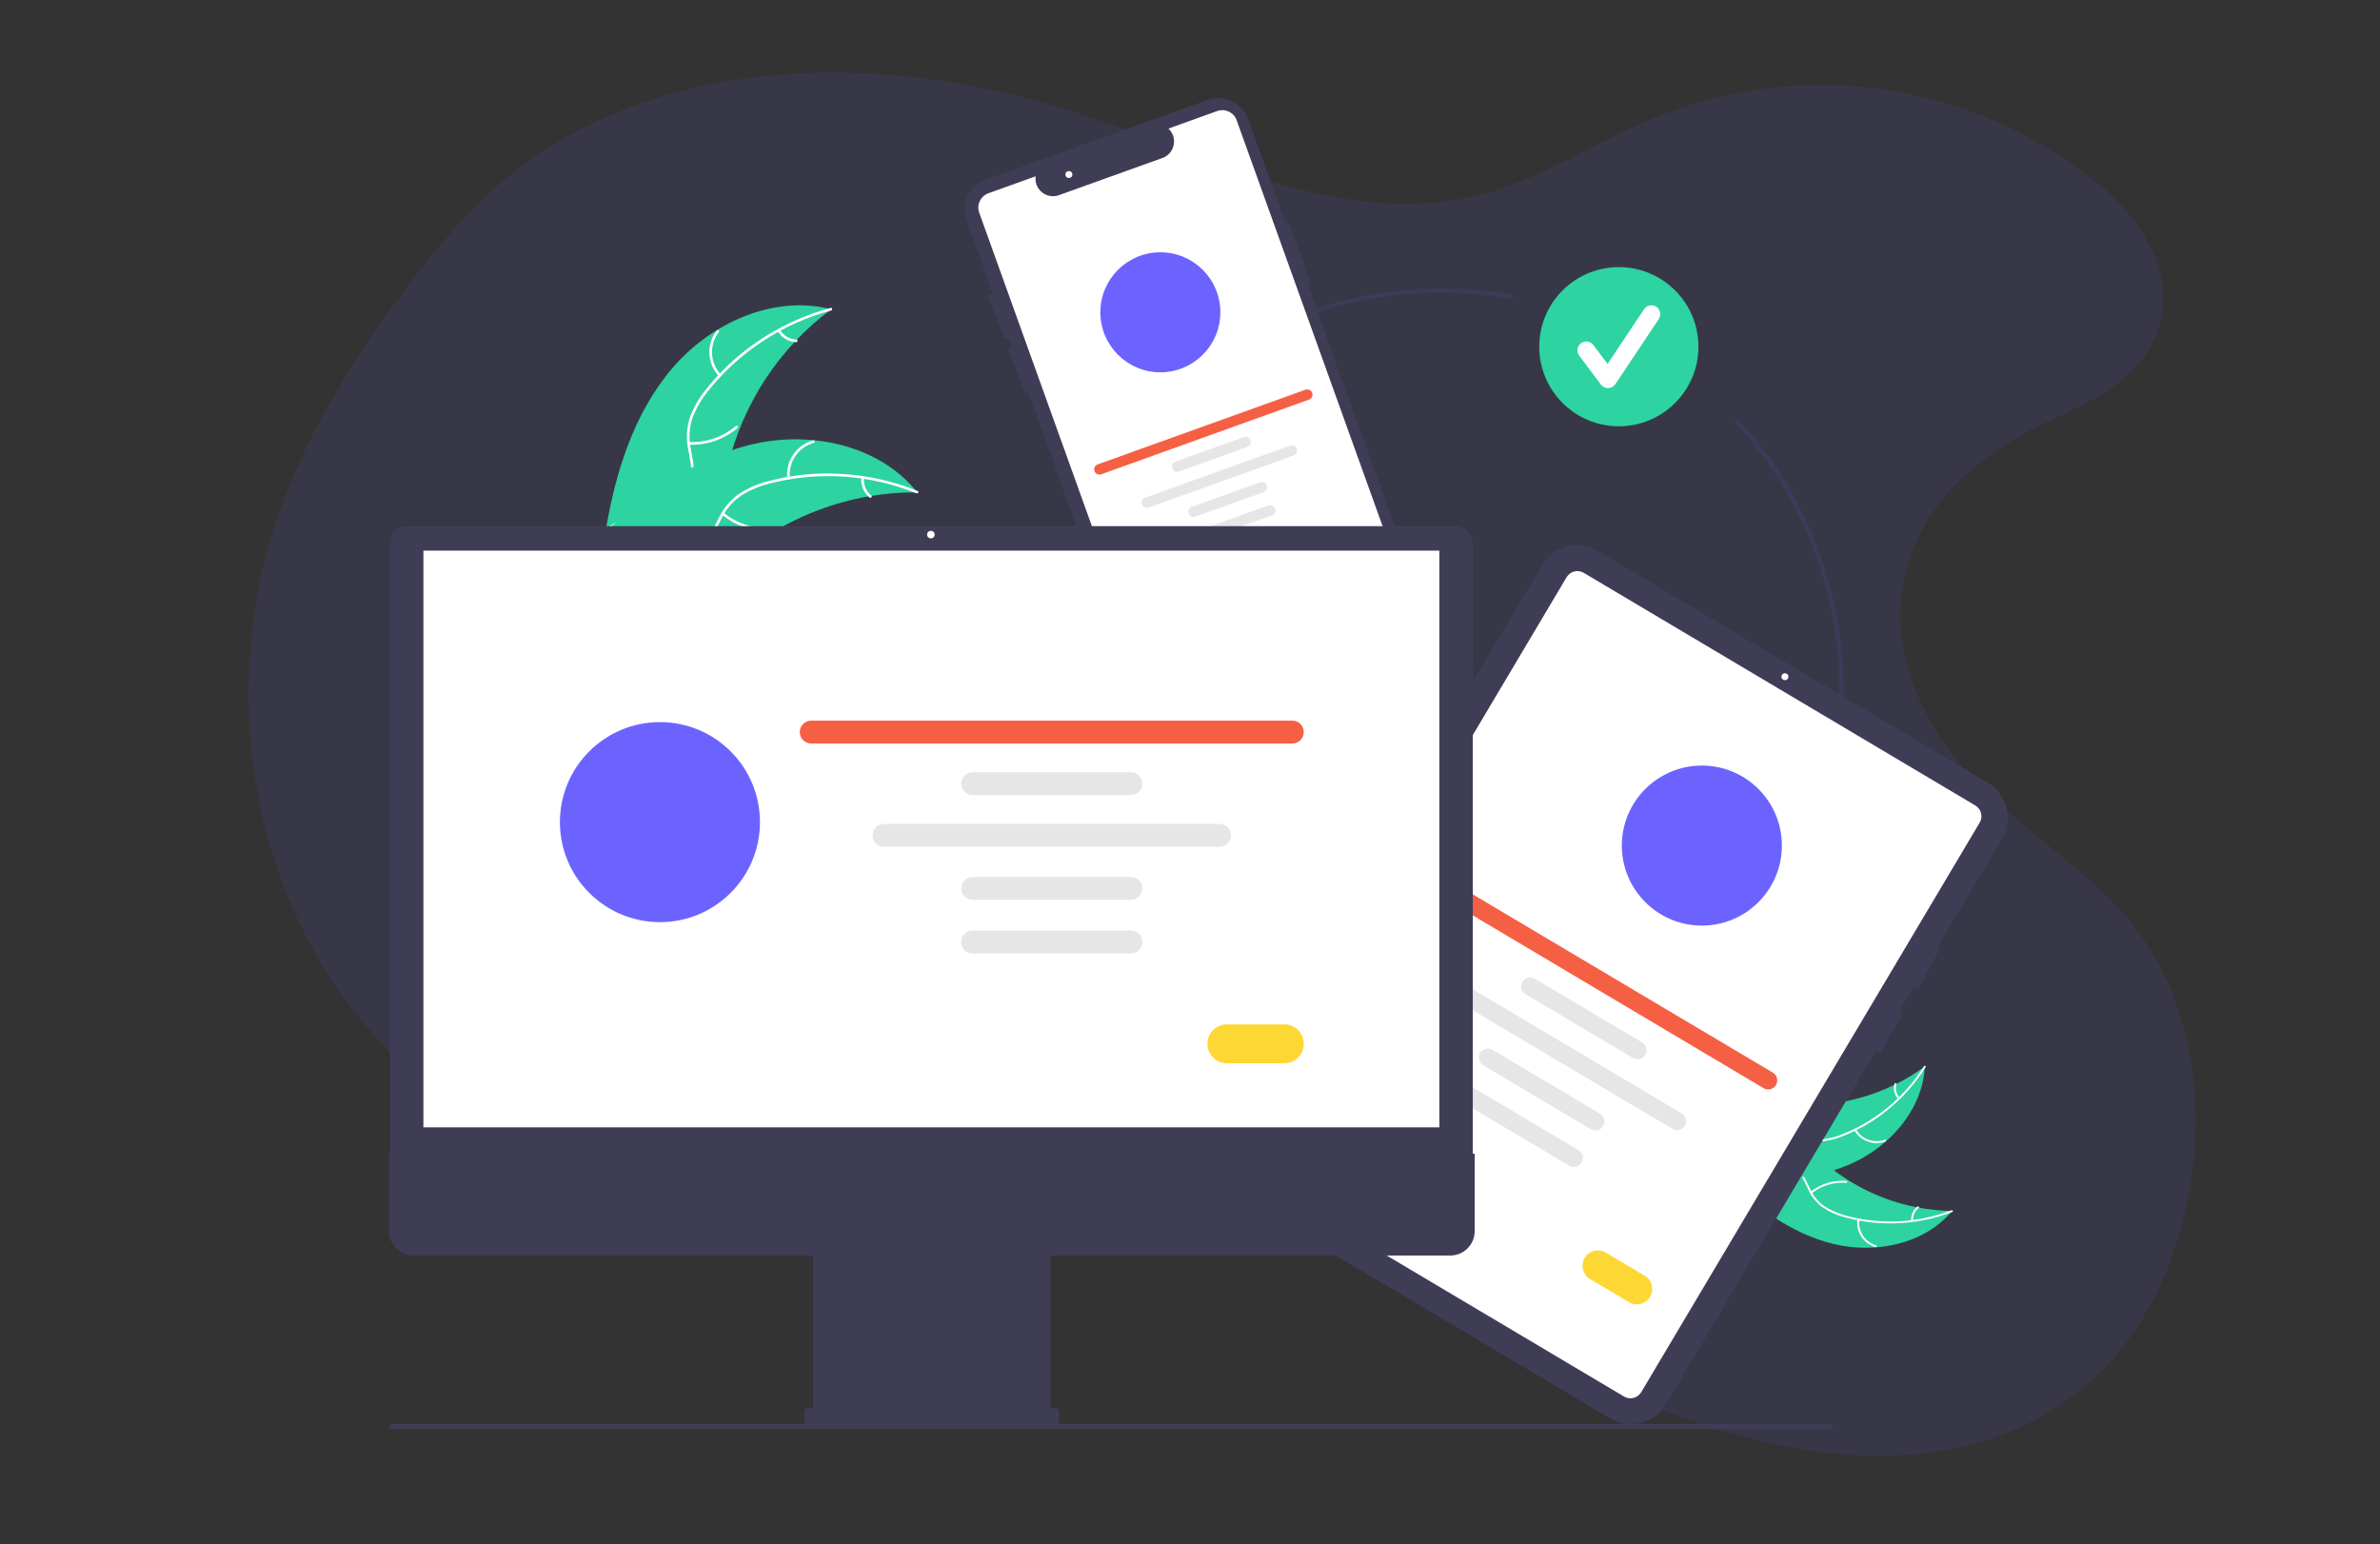 <?xml version="1.0" encoding="utf-8"?>
<!-- Generator: Adobe Illustrator 16.0.3, SVG Export Plug-In . SVG Version: 6.00 Build 0)  -->
<!DOCTYPE svg PUBLIC "-//W3C//DTD SVG 1.1//EN" "http://www.w3.org/Graphics/SVG/1.1/DTD/svg11.dtd">
<svg version="1.1" id="Capa_1" xmlns="http://www.w3.org/2000/svg" xmlns:xlink="http://www.w3.org/1999/xlink" x="0px" y="0px"
	 width="570px" height="369.834px" viewBox="0 0 570 369.834" enable-background="new 0 0 570 369.834" xml:space="preserve">
<rect x="0" y="0" width="570" height="369.834" fill="#333333" stroke="none"/>
<path opacity="0.1" fill="#6C63FF" enable-background="new    " d="M227.015,272.886c22.648-12.623,49.002-7.826,71.063,3.585
	c22.06,11.41,41.326,28.857,62.482,42.33c17.737,11.294,36.833,19.775,56.617,25.164c28.318,7.713,61.142,7.938,84.822-14.308
	c26.375-24.786,31.877-75.508,11.364-104.641c-10.438-14.827-25.637-23.548-38.229-35.774c-12.591-12.227-23.184-31.02-19.17-50.542
	c3.716-18.057,18.603-30.219,33.19-37.088c11.273-5.311,25.021-10.9,28.275-24.775c3.146-13.422-6-25.604-15.322-33.119
	C471.695,19.2,430.71,13.531,394.713,28.864c-12.836,5.474-25.045,13.446-38.229,17.25c-34.625,9.998-68.359-9.877-102.031-20.2
	C204.583,10.623,143.85,13.277,107.973,55.726c-20.46,24.207-40.354,54.141-46.174,85.764c-8.379,45.539,6.644,93.757,44.718,121.75
	c9.745,7.165,21.672,14.04,33.188,17.889c33.789,11.296,72.268,4.183,103.048-19.026"/>
<g>
	<path opacity="0.1" fill="#6C63FF" enable-background="new    " d="M345.223,261.763c-53.128,0-96.351-43.223-96.351-96.352
		c0-53.128,43.223-96.351,96.351-96.351c5.617-0.001,11.224,0.485,16.756,1.452c0.29,0.049,0.484,0.325,0.435,0.614
		c-0.049,0.29-0.324,0.484-0.614,0.435c-0.002,0-0.003,0-0.004,0c-5.472-0.957-11.018-1.437-16.572-1.436
		c-52.541,0-95.287,42.746-95.287,95.287c0,52.542,42.746,95.289,95.287,95.289s95.287-42.747,95.287-95.289
		c0.023-23.748-8.844-46.645-24.857-64.182c-0.197-0.218-0.181-0.555,0.038-0.752c0.217-0.196,0.551-0.181,0.749,0.035
		c16.191,17.733,25.159,40.886,25.135,64.899C441.574,218.54,398.351,261.763,345.223,261.763z"/>
	<circle fill="#2DD3A0" cx="387.706" cy="83.041" r="19.063"/>
	<path fill="#FFFFFF" d="M385.105,92.963c-0.667,0-1.296-0.314-1.696-0.848l-5.199-6.935c-0.703-0.937-0.514-2.266,0.423-2.969
		s2.266-0.513,2.969,0.424l0,0l3.402,4.537l8.739-13.108c0.652-0.973,1.969-1.233,2.942-0.582c0.97,0.65,1.232,1.961,0.587,2.934
		l-10.401,15.603c-0.382,0.573-1.019,0.924-1.706,0.943C385.145,92.963,385.125,92.963,385.105,92.963z"/>
	<path fill="#3F3D56" d="M342.744,150.458l-29.397-81.782l0.746-0.268l-5.406-15.042l-0.746,0.269l-9.026-25.11
		c-1.418-3.944-5.765-5.992-9.708-4.574l0,0l-53.144,19.103c-3.944,1.417-5.992,5.764-4.575,9.708l0,0l6.293,17.508l-1.177,0.453
		l4.017,10.432l0.942-0.363l0.834,2.32l-1.003,0.387l4.017,10.432l0.769-0.296l29.137,81.06c1.408,3.939,5.743,5.992,9.683,4.584
		c0.01-0.003,0.018-0.006,0.026-0.01l53.144-19.103C342.109,158.746,344.156,154.402,342.744,150.458z"/>
	<path fill="#FFFFFF" d="M282.231,176.574c-1.533-0.003-2.901-0.966-3.421-2.408L234.519,50.945
		c-0.679-1.89,0.303-3.972,2.192-4.652l11.308-4.064l-0.017,0.396c-0.098,2.313,1.698,4.267,4.011,4.365
		c0.542,0.023,1.084-0.06,1.595-0.243l25.095-9.02c1.229-0.563,2.115-1.677,2.389-3c0.271-1.301-0.098-2.653-0.991-3.639
		l-0.265-0.294l11.681-4.199c1.89-0.676,3.971,0.304,4.651,2.192l42.26,117.563c1.795,5.014-0.808,10.536-5.817,12.344
		l-49.145,17.666C283.068,176.5,282.65,176.574,282.231,176.574z"/>
	<circle fill="#6C63FF" cx="277.901" cy="74.803" r="14.373"/>
	<path fill="#F55F44" d="M313.518,95.706l-49.774,17.891c-0.653,0.236-1.374-0.102-1.61-0.755c-0.237-0.652,0.102-1.374,0.754-1.609
		c0.001-0.001,0.003-0.001,0.004-0.002l49.774-17.892c0.654-0.233,1.373,0.107,1.607,0.761
		C314.506,94.752,314.168,95.47,313.518,95.706z"/>
	<path fill="#E6E6E6" d="M298.735,107.049l-16.372,5.885c-0.652,0.236-1.373-0.102-1.608-0.755c-0.236-0.653,0.102-1.374,0.754-1.61
		c0.001,0,0.003-0.001,0.005-0.001l16.371-5.886c0.654-0.234,1.373,0.104,1.608,0.758
		C299.729,106.094,299.39,106.814,298.735,107.049z"/>
	<path fill="#E6E6E6" d="M302.629,117.882l-16.371,5.885c-0.653,0.236-1.374-0.102-1.609-0.755
		c-0.236-0.653,0.102-1.374,0.755-1.609c0,0,0.002-0.001,0.004-0.002l16.371-5.885c0.654-0.233,1.375,0.107,1.608,0.761
		C303.619,116.929,303.281,117.647,302.629,117.882L302.629,117.882z"/>
	<path fill="#E6E6E6" d="M304.625,123.431l-16.373,5.885c-0.652,0.237-1.373-0.102-1.609-0.754s0.102-1.374,0.754-1.61
		c0.002,0,0.003-0.001,0.005-0.001l16.372-5.885c0.652-0.236,1.374,0.102,1.609,0.755c0.237,0.653-0.101,1.374-0.754,1.61
		C304.627,123.43,304.626,123.431,304.625,123.431L304.625,123.431z"/>
	<path fill="#E6E6E6" d="M309.838,109.089l-34.736,12.486c-0.653,0.236-1.374-0.102-1.61-0.754s0.102-1.374,0.755-1.61
		c0.002,0,0.003-0.001,0.005-0.002l34.736-12.486c0.652-0.236,1.373,0.102,1.609,0.754c0.236,0.653-0.102,1.374-0.755,1.61
		C309.84,109.088,309.839,109.089,309.838,109.089z"/>
	<path fill="#6C63FF" d="M302.841,136.901l-5.945,2.137c-1.111,0.397-2.335-0.182-2.732-1.293c-0.396-1.109,0.179-2.33,1.286-2.73
		l5.945-2.136c1.112-0.397,2.335,0.182,2.732,1.293C304.523,135.28,303.948,136.5,302.841,136.901z"/>
	<circle fill="#FFFFFF" cx="255.995" cy="41.801" r="0.827"/>
	<path fill="#2DD3A0" d="M160.922,88.296c9.266-10.907,24.299-17.78,38.159-14.216c-12.483,9.293-21.277,22.702-24.825,37.855
		c-1.347,5.849-2.236,12.495-6.985,16.165c-2.954,2.284-6.927,2.908-10.639,2.494s-7.244-1.769-10.729-3.111l-0.927,0.103
		C147.307,113.466,151.656,99.203,160.922,88.296z"/>
	<path fill="#FFFFFF" d="M199.046,74.378c-11.442,3.064-21.628,9.656-29.111,18.838c-1.646,1.949-2.975,4.144-3.937,6.506
		c-0.863,2.331-1.086,4.851-0.646,7.297c0.364,2.289,1.002,4.589,0.804,6.927c-0.241,2.418-1.503,4.618-3.468,6.047
		c-2.375,1.823-5.263,2.685-8.117,3.429c-3.169,0.826-6.473,1.634-9.02,3.814c-0.309,0.264-0.7-0.23-0.392-0.494
		c4.431-3.793,10.724-3.472,15.659-6.269c2.304-1.305,4.228-3.312,4.642-6.013c0.362-2.361-0.293-4.733-0.683-7.048
		c-0.464-2.38-0.338-4.838,0.366-7.159c0.839-2.403,2.08-4.646,3.672-6.633c3.512-4.53,7.713-8.479,12.452-11.704
		c5.387-3.71,11.37-6.472,17.688-8.165C199.348,73.649,199.435,74.274,199.046,74.378L199.046,74.378z"/>
	<path fill="#FFFFFF" d="M172.171,90.118c-2.83-3.025-3.052-7.654-0.524-10.937c0.249-0.32,0.759,0.051,0.509,0.372
		c-2.36,3.053-2.144,7.37,0.509,10.172C172.943,90.021,172.448,90.411,172.171,90.118L172.171,90.118z"/>
	<path fill="#FFFFFF" d="M165.015,105.883c4.096,0.173,8.107-1.205,11.233-3.857c0.309-0.263,0.701,0.231,0.393,0.494
		c-3.258,2.755-7.436,4.179-11.698,3.99C164.537,106.491,164.611,105.865,165.015,105.883L165.015,105.883z"/>
	<path fill="#FFFFFF" d="M186.817,79.028c0.837,1.375,2.31,2.238,3.919,2.295c0.406,0.013,0.332,0.64-0.072,0.627
		c-1.777-0.071-3.403-1.019-4.341-2.53c-0.103-0.138-0.081-0.332,0.051-0.443C186.51,78.87,186.708,78.893,186.817,79.028
		L186.817,79.028z"/>
	<path fill="#2DD3A0" d="M219.69,117.932c-0.254-0.001-0.508-0.002-0.765,0.001c-3.414,0.004-6.821,0.285-10.189,0.841
		c-0.261,0.04-0.525,0.083-0.785,0.129c-8.101,1.426-15.866,4.343-22.901,8.604c-2.798,1.698-5.463,3.606-7.972,5.708
		c-3.464,2.903-6.989,6.327-11.089,7.872c-0.426,0.166-0.862,0.305-1.306,0.417l-19.51-12.797c-0.029-0.051-0.063-0.098-0.093-0.149
		l-0.802-0.476c0.122-0.117,0.251-0.236,0.373-0.354c0.07-0.068,0.145-0.134,0.216-0.203c0.048-0.044,0.097-0.089,0.137-0.132
		c0.017-0.015,0.033-0.03,0.046-0.04c0.041-0.043,0.084-0.079,0.122-0.118c0.718-0.668,1.442-1.333,2.172-1.993
		c0.003-0.004,0.003-0.004,0.01-0.006c5.578-5.019,11.623-9.616,18.174-13.15c0.197-0.106,0.397-0.217,0.604-0.317
		c2.961-1.577,6.047-2.908,9.226-3.982c1.742-0.583,3.513-1.076,5.306-1.479c4.633-1.033,9.399-1.331,14.126-0.883
		c9.42,0.895,18.45,4.793,24.448,11.955C219.391,117.564,219.541,117.745,219.69,117.932z"/>
	<path fill="#FFFFFF" d="M219.484,118.151c-10.981-4.442-23.083-5.312-34.585-2.485c-2.487,0.564-4.87,1.518-7.06,2.824
		c-2.093,1.342-3.788,3.219-4.91,5.438c-1.087,2.048-1.962,4.268-3.528,6.015c-1.648,1.785-3.979,2.782-6.409,2.74
		c-2.994,0.026-5.819-1.025-8.545-2.149c-3.028-1.248-6.152-2.592-9.499-2.385c-0.406,0.025-0.421-0.605-0.016-0.63
		c5.822-0.361,10.652,3.684,16.277,4.423c2.625,0.345,5.369-0.1,7.326-2.006c1.711-1.667,2.615-3.956,3.699-6.039
		c1.062-2.18,2.643-4.067,4.602-5.496c2.117-1.414,4.459-2.457,6.925-3.085c5.531-1.503,11.264-2.126,16.989-1.848
		c6.536,0.281,12.974,1.678,19.039,4.131C220.164,117.75,219.857,118.302,219.484,118.151L219.484,118.151z"/>
	<path fill="#FFFFFF" d="M188.549,114.537c-0.438-4.119,2.172-7.949,6.166-9.047c0.392-0.106,0.575,0.498,0.183,0.604
		c-3.723,1.016-6.149,4.593-5.719,8.428C189.225,114.925,188.594,114.938,188.549,114.537L188.549,114.537z"/>
	<path fill="#FFFFFF" d="M173.344,122.816c3.167,2.604,7.198,3.92,11.291,3.684c0.406-0.023,0.421,0.607,0.016,0.631
		c-4.259,0.237-8.452-1.14-11.741-3.857C172.596,123.015,173.033,122.559,173.344,122.816L173.344,122.816z"/>
	<path fill="#FFFFFF" d="M206.92,114.501c-0.16,1.602,0.497,3.177,1.748,4.191c0.316,0.255-0.121,0.711-0.435,0.458
		c-1.375-1.127-2.104-2.862-1.943-4.634c0.001-0.172,0.135-0.313,0.307-0.323C206.771,114.19,206.915,114.327,206.92,114.501z"/>
	<path fill="#2DD3A0" d="M438.992,297.923c10.103,2.477,21.886,0.121,28.531-7.881c-11.312-0.156-22.203-4.309-30.747-11.723
		c-3.285-2.871-6.64-6.406-11-6.545c-2.713-0.087-5.318,1.238-7.327,3.063c-2.01,1.826-3.514,4.128-4.994,6.403l-0.59,0.334
		C420.252,288.896,428.89,295.445,438.992,297.923z"/>
	<path fill="#FFFFFF" d="M467.375,289.881c-8.045,3.068-16.852,3.525-25.17,1.305c-1.8-0.445-3.517-1.173-5.09-2.155
		c-1.502-1.006-2.706-2.394-3.488-4.022c-0.761-1.503-1.364-3.131-2.478-4.422c-1.172-1.322-2.852-2.08-4.618-2.085
		c-2.175-0.062-4.242,0.661-6.24,1.438c-2.219,0.864-4.51,1.795-6.938,1.595c-0.294-0.023-0.314,0.436-0.021,0.459
		c4.226,0.348,7.795-2.523,11.894-2.978c1.912-0.213,3.9,0.15,5.295,1.563c1.219,1.237,1.844,2.913,2.6,4.442
		c0.74,1.6,1.862,2.994,3.266,4.062c1.518,1.059,3.204,1.85,4.988,2.342c3.997,1.171,8.154,1.707,12.319,1.589
		c4.752-0.109,9.452-1.03,13.896-2.725C467.863,290.183,467.647,289.776,467.375,289.881L467.375,289.881z"/>
	<path fill="#FFFFFF" d="M444.842,292.06c-0.379,2.985,1.464,5.808,4.35,6.663c0.283,0.082,0.424-0.353,0.142-0.436
		c-2.69-0.794-4.402-3.427-4.034-6.208c0.04-0.292-0.419-0.312-0.457-0.021V292.06z"/>
	<path fill="#FFFFFF" d="M433.913,285.82c2.338-1.847,5.286-2.743,8.258-2.513c0.295,0.023,0.314-0.434,0.021-0.457
		c-3.092-0.235-6.159,0.705-8.589,2.632C433.372,285.666,433.682,286.004,433.913,285.82L433.913,285.82z"/>
	<path fill="#FFFFFF" d="M458.191,292.351c-0.093-1.166,0.407-2.302,1.331-3.02c0.233-0.181-0.077-0.52-0.309-0.34
		c-1.018,0.798-1.571,2.051-1.479,3.339c-0.002,0.124,0.094,0.229,0.218,0.24C458.078,292.574,458.186,292.478,458.191,292.351
		L458.191,292.351z"/>
	<path fill="#2DD3A0" d="M460.982,255.436c-0.149,0.109-0.298,0.218-0.451,0.326c-2.012,1.45-4.139,2.736-6.359,3.844
		c-0.171,0.089-0.345,0.174-0.518,0.258c-5.378,2.61-11.195,4.2-17.153,4.688c-2.371,0.19-4.753,0.202-7.126,0.033
		c-3.277-0.234-6.813-0.749-9.886,0.087c-0.321,0.083-0.638,0.188-0.945,0.31l-6.041,15.847c0.005,0.043,0.005,0.086,0.01,0.128
		l-0.271,0.623c0.122,0.017,0.249,0.031,0.371,0.049c0.07,0.012,0.143,0.017,0.213,0.028c0.048,0.005,0.095,0.012,0.138,0.02
		c0.016,0.002,0.031,0.003,0.043,0.003c0.043,0.009,0.083,0.012,0.122,0.017c0.708,0.089,1.418,0.171,2.129,0.249
		c0.004,0.002,0.004,0.002,0.009,0c5.416,0.646,10.89,0.647,16.305,0.004c0.162-0.021,0.327-0.041,0.491-0.071
		c2.416-0.332,4.8-0.861,7.13-1.583c1.273-0.399,2.527-0.863,3.755-1.39c3.169-1.365,6.104-3.22,8.695-5.496
		c5.168-4.54,8.825-10.682,9.308-17.455C460.963,255.779,460.974,255.61,460.982,255.436z"/>
	<path fill="#FFFFFF" d="M460.768,255.395c-4.575,7.294-11.332,12.959-19.312,16.194c-1.705,0.728-3.516,1.182-5.36,1.344
		c-1.805,0.102-3.603-0.282-5.208-1.111c-1.513-0.742-2.973-1.678-4.64-2.038c-1.732-0.351-3.53,0.056-4.942,1.116
		c-1.775,1.26-2.991,3.08-4.119,4.904c-1.25,2.025-2.519,4.148-4.578,5.451c-0.249,0.157,0.011,0.535,0.26,0.378
		c3.583-2.267,4.704-6.707,7.703-9.539c1.399-1.319,3.205-2.228,5.169-1.938c1.719,0.254,3.227,1.218,4.751,1.982
		c1.554,0.831,3.289,1.269,5.051,1.276c1.85-0.07,3.673-0.452,5.393-1.134c3.899-1.472,7.54-3.545,10.794-6.146
		c3.729-2.95,6.927-6.517,9.454-10.543C461.338,255.34,460.924,255.146,460.768,255.395L460.768,255.395z"/>
	<path fill="#FFFFFF" d="M444.086,270.699c1.497,2.612,4.666,3.756,7.486,2.702c0.275-0.104,0.127-0.537-0.149-0.435
		c-2.625,0.988-5.578-0.085-6.958-2.526C444.319,270.183,443.942,270.445,444.086,270.699z"/>
	<path fill="#FFFFFF" d="M431.605,272.299c0.755-2.881,2.569-5.374,5.08-6.979c0.249-0.159-0.01-0.536-0.259-0.378
		c-2.61,1.675-4.492,4.271-5.272,7.272C431.08,272.502,431.531,272.584,431.605,272.299L431.605,272.299z"/>
	<path fill="#FFFFFF" d="M454.922,262.896c-0.776-0.876-1.06-2.083-0.756-3.213c0.078-0.285-0.374-0.367-0.451-0.085
		c-0.33,1.251-0.02,2.583,0.829,3.558c0.074,0.101,0.214,0.127,0.319,0.06C454.967,263.143,454.992,263,454.922,262.896
		L454.922,262.896z"/>
	<path fill="#3F3D56" d="M479.474,200.819l-15.405,25.924l0.586,0.309l-5.217,9.891l-1.086-0.575l-3.429,5.766l0.852,0.49
		l-5.589,9.677l-0.969-0.559l-50.269,84.599c-2.744,4.608-8.703,6.128-13.318,3.391l-93.449-55.527
		c-4.61-2.744-6.128-8.704-3.392-13.319l80.525-135.521c2.744-4.609,8.703-6.126,13.318-3.391l93.449,55.526
		C480.691,190.246,482.208,196.204,479.474,200.819z"/>
	<path fill="#FFFFFF" d="M388.96,334.5l-93.779-55.724c-1.421-0.846-1.888-2.683-1.045-4.104l81.06-136.423
		c0.847-1.42,2.684-1.889,4.105-1.045l93.779,55.723c1.421,0.847,1.889,2.682,1.046,4.104l-81.06,136.423
		C392.22,334.875,390.384,335.342,388.96,334.5z"/>
	<circle fill="#FFFFFF" cx="427.482" cy="162.082" r="0.827"/>
	<path fill="#F55F44" d="M422.365,260.634l-78.281-46.515c-1.03-0.606-1.373-1.933-0.768-2.963c0.606-1.031,1.934-1.373,2.964-0.767
		c0.005,0.002,0.01,0.005,0.015,0.008l78.283,46.515c1.029,0.607,1.371,1.936,0.764,2.964c-0.607,1.029-1.934,1.372-2.963,0.766
		C422.374,260.639,422.37,260.635,422.365,260.634z"/>
	<path fill="#E6E6E6" d="M391.108,253.426l-25.749-15.3c-1.029-0.609-1.368-1.937-0.759-2.966c0.61-1.028,1.938-1.368,2.967-0.759
		c0,0.001,0.001,0.002,0.003,0.002l25.75,15.301c1.026,0.611,1.363,1.94,0.751,2.968
		C393.46,253.696,392.136,254.035,391.108,253.426z"/>
	<path fill="#E6E6E6" d="M380.984,270.465l-25.749-15.3c-1.027-0.613-1.364-1.94-0.751-2.968c0.61-1.026,1.936-1.362,2.963-0.754
		l25.749,15.3c1.028,0.609,1.368,1.937,0.759,2.965s-1.938,1.368-2.966,0.76C380.987,270.467,380.985,270.465,380.984,270.465z"/>
	<path fill="#E6E6E6" d="M375.799,279.191l-25.749-15.3c-1.027-0.611-1.365-1.938-0.755-2.967c0.61-1.027,1.939-1.366,2.967-0.755
		l25.75,15.3c1.028,0.606,1.371,1.936,0.764,2.965s-1.935,1.37-2.964,0.764C375.807,279.196,375.804,279.193,375.799,279.191
		L375.799,279.191z"/>
	<path fill="#E6E6E6" d="M400.559,270.405l-54.63-32.46c-1.027-0.615-1.36-1.943-0.747-2.97c0.611-1.021,1.932-1.356,2.957-0.753
		l54.632,32.463c1.029,0.606,1.371,1.934,0.764,2.963c-0.606,1.029-1.934,1.372-2.964,0.766
		C400.566,270.41,400.563,270.409,400.559,270.405z"/>
	<path fill="#FDD835" d="M390.146,311.891l-9.349-5.554c-1.747-1.041-2.318-3.301-1.278-5.046c1.04-1.744,3.293-2.317,5.038-1.283
		l9.35,5.556c1.747,1.037,2.322,3.297,1.284,5.044S391.894,312.93,390.146,311.891z"/>
	<circle fill="#6C63FF" cx="407.589" cy="202.53" r="19.164"/>
	<path fill="#3F3D56" d="M93.391,280.404H352.73V130.262c-0.002-2.342-1.9-4.24-4.242-4.243H97.634
		c-2.342,0.003-4.24,1.901-4.243,4.243V280.404z"/>
	<rect x="101.404" y="131.887" fill="#FFFFFF" width="243.315" height="138.135"/>
	<path fill="#3F3D56" d="M93.166,276.342v18.526c0,3.231,2.618,5.851,5.849,5.851l0,0h95.72v36.563h-1.271
		c-0.419,0-0.76,0.341-0.76,0.761l0,0v2.543c0,0.42,0.34,0.761,0.76,0.761l0,0h59.422c0.42,0,0.76-0.341,0.76-0.761l0,0v-2.543
		c0-0.42-0.34-0.761-0.759-0.761h0h-1.271v-36.563h95.721c3.23,0,5.85-2.619,5.85-5.851l0,0v-18.526H93.166z"/>
	<path fill="#F55F44" d="M309.511,178.084H194.286c-1.512,0-2.739-1.226-2.739-2.739c0-1.513,1.227-2.739,2.739-2.739h115.225
		c1.513,0,2.738,1.226,2.738,2.739C312.249,176.858,311.023,178.084,309.511,178.084z"/>
	<path fill="#E6E6E6" d="M270.849,190.448h-37.901c-1.512,0-2.739-1.227-2.739-2.738c0-1.514,1.227-2.74,2.739-2.74h37.901
		c1.513,0,2.739,1.227,2.739,2.74C273.588,189.222,272.361,190.448,270.849,190.448z"/>
	<path fill="#E6E6E6" d="M270.849,215.527h-37.901c-1.512,0-2.739-1.227-2.739-2.739s1.227-2.739,2.739-2.739h37.901
		c1.513,0,2.739,1.227,2.739,2.739S272.361,215.527,270.849,215.527z"/>
	<path fill="#E6E6E6" d="M270.849,228.372h-37.901c-1.512,0.003-2.741-1.221-2.745-2.733c-0.002-1.513,1.221-2.741,2.733-2.744
		c0.004,0,0.008,0,0.011,0h37.901c1.513-0.004,2.741,1.22,2.744,2.733c0.003,1.513-1.221,2.741-2.733,2.744
		C270.856,228.372,270.853,228.372,270.849,228.372z"/>
	<path fill="#E6E6E6" d="M292.104,202.812h-80.412c-1.513,0-2.739-1.226-2.739-2.738s1.226-2.739,2.739-2.739h80.412
		c1.513,0,2.739,1.227,2.739,2.739S293.617,202.812,292.104,202.812L292.104,202.812z"/>
	<path fill="#FDD835" d="M307.593,254.672H293.83c-2.571,0-4.657-2.085-4.657-4.658c0-2.572,2.086-4.657,4.657-4.657h13.763
		c2.571,0,4.656,2.085,4.656,4.657C312.249,252.587,310.164,254.672,307.593,254.672z"/>
	<circle fill="#6C63FF" cx="158.053" cy="196.914" r="23.955"/>
	<path fill="#3F3D56" d="M438.372,342.333H93.799c-0.35,0-0.632-0.287-0.631-0.636c0.002-0.348,0.283-0.63,0.631-0.631h344.573
		c0.351,0.001,0.633,0.286,0.631,0.638C439.001,342.051,438.72,342.333,438.372,342.333z"/>
	<circle fill="#FFFFFF" cx="222.948" cy="128.05" r="0.903"/>
</g>
</svg>
